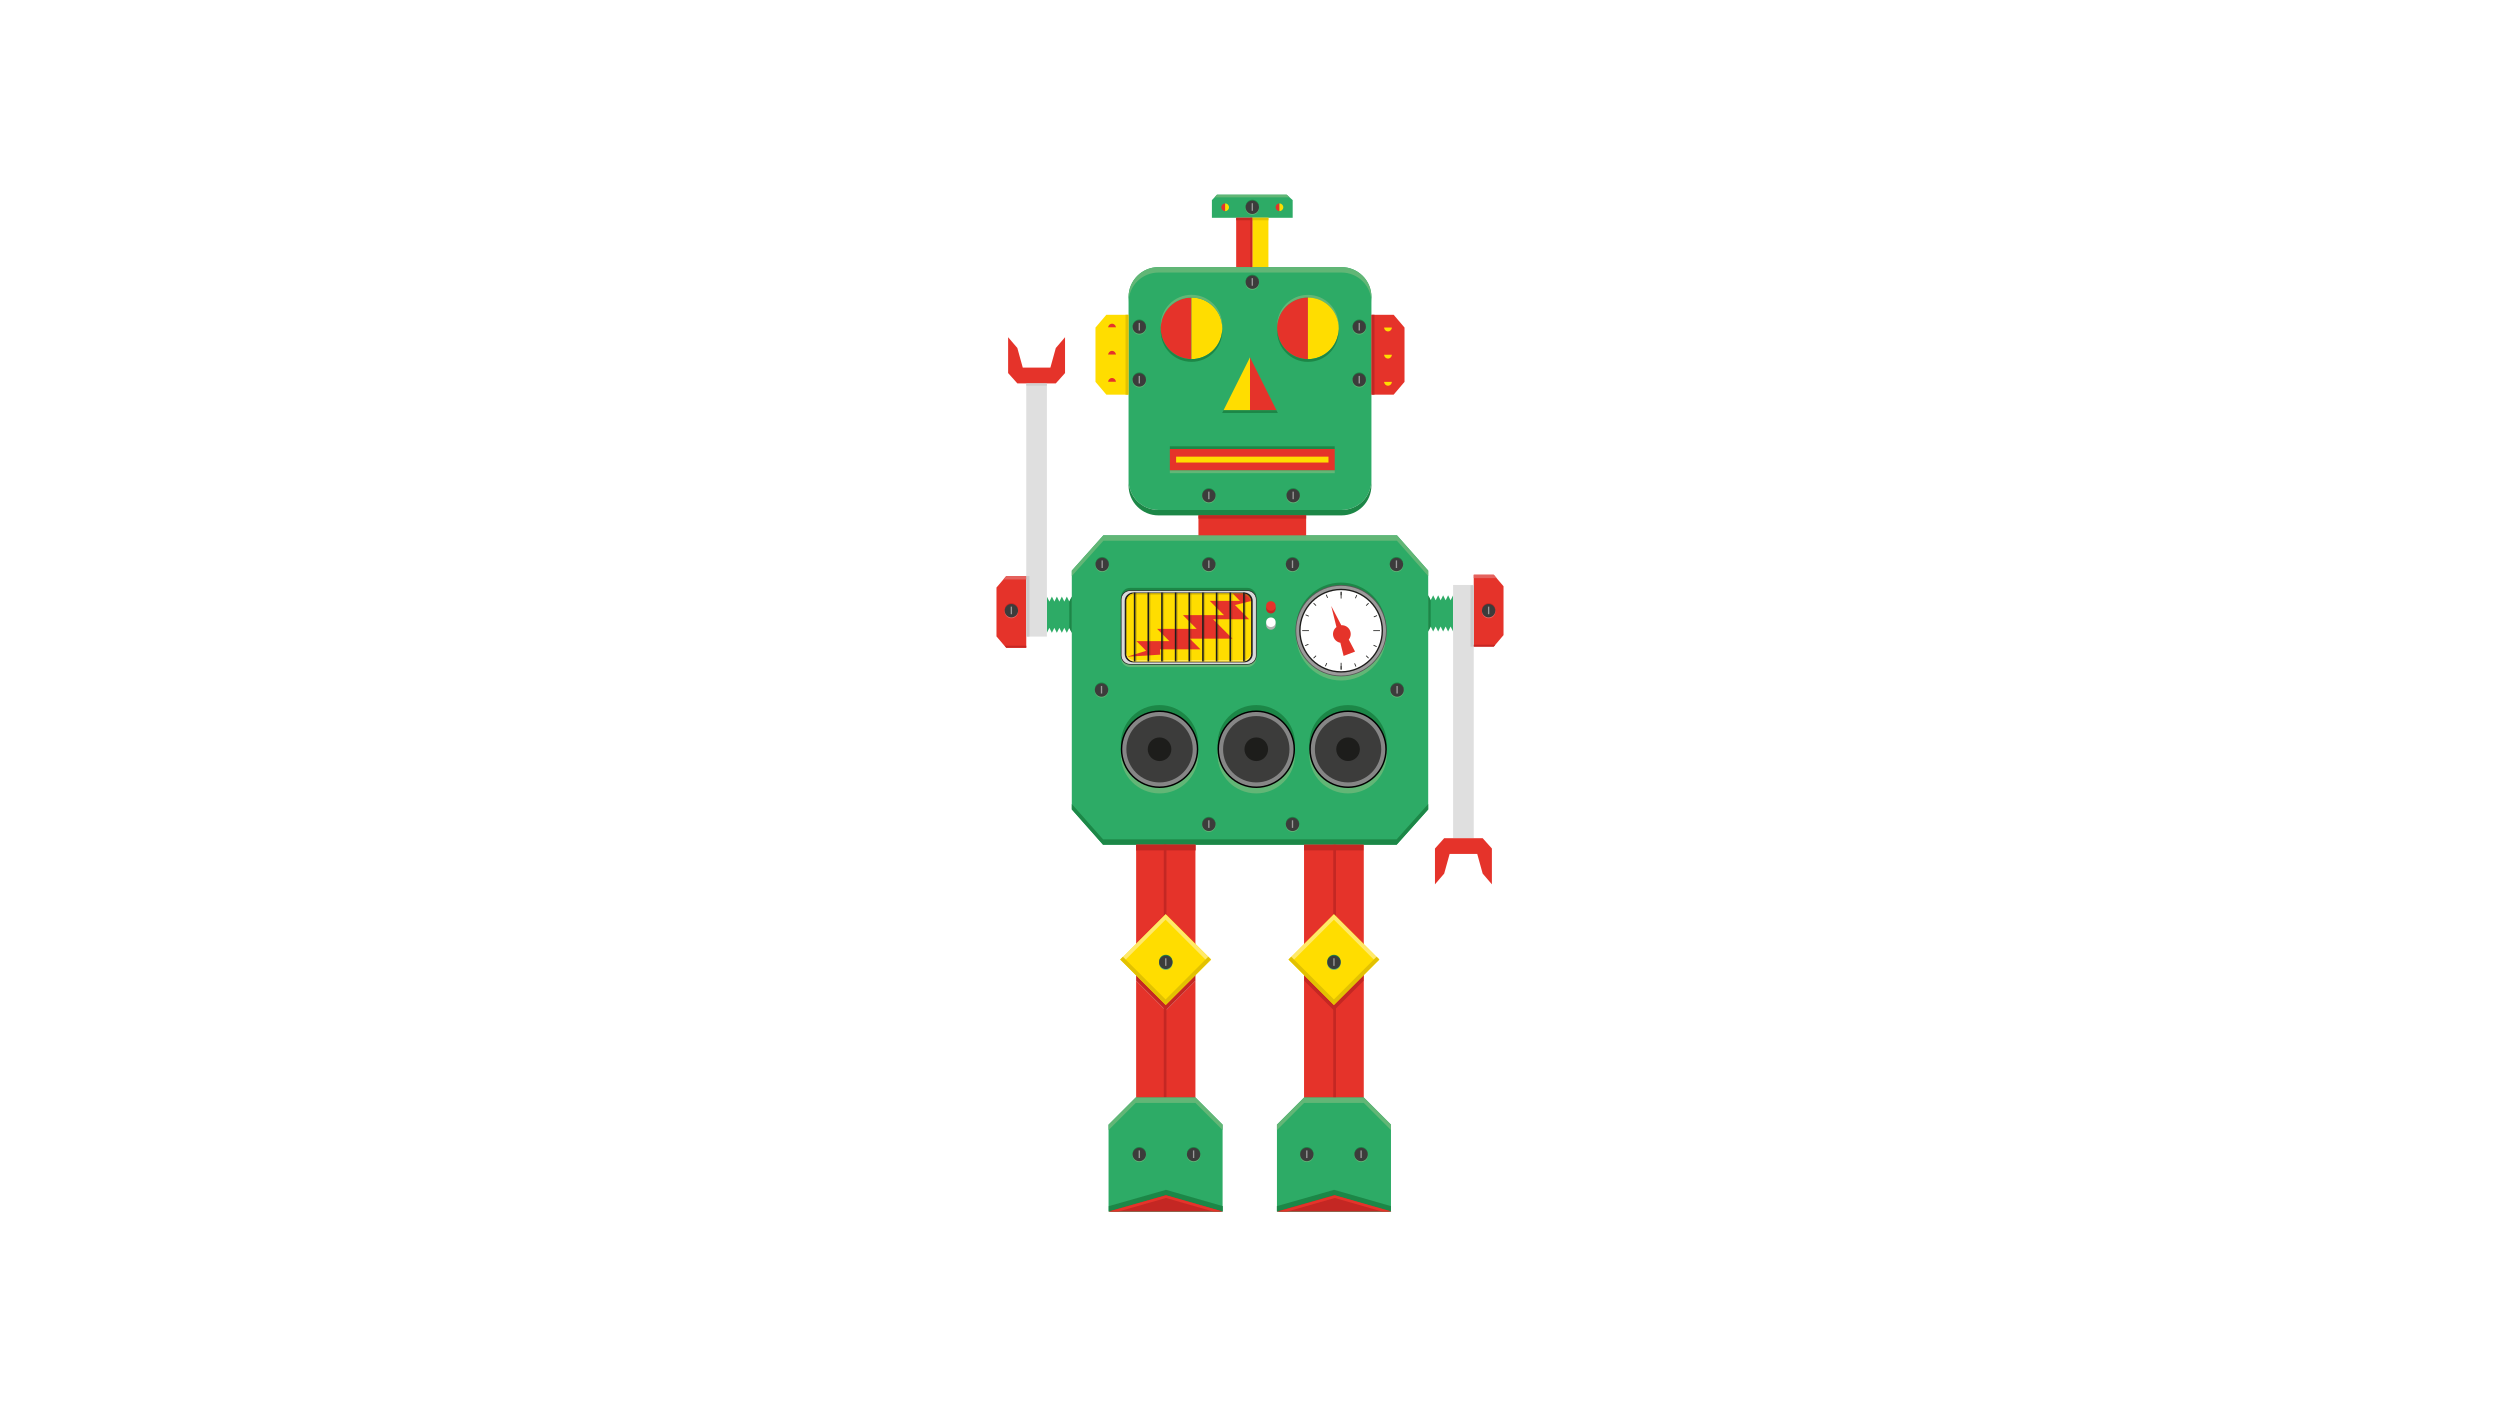 <svg xmlns="http://www.w3.org/2000/svg" id="Layer_1" viewBox="0 0 1920 1080"><defs><style>.cls-1{fill:#3c3c3b}.cls-3{fill:#2dab66}.cls-4{fill:#dfdfdf}.cls-7{fill:#868686}.cls-8{fill:#9c9b9b}.cls-9{fill:#1d1d1b}.cls-13{fill:#fff}.cls-15{fill:#c42723}.cls-16{fill:#e2c102}.cls-17{fill:#1c8747}.cls-18{opacity:.19}.cls-19{fill:#62b676}.cls-20{fill:#fd0}.cls-21{fill:#e56a67}.cls-22{fill:#e5332a}.cls-24{fill:#e4635e}</style></defs><path d="M0 0h1920v1080H0z" class="cls-13"/><path d="M1072.86 411.13H847.39l-24.25 27.11v183.41l24 27.11h225.47l24.25-27.11V438.24l-24-27.11z" class="cls-3"/><path d="m1115.98 457.2-1.92 3.82-1.91-3.82-1.91 3.82-1.91-3.82-1.91 3.82-1.91-3.82-1.92 3.82-1.91-3.82-1.91 3.82-1.91-3.82v27.81l1.91-3.83 1.91 3.83 1.91-3.83 1.92 3.83 1.91-3.83 1.91 3.83 1.91-3.83 1.91 3.83 1.92-3.83 1.91 3.83V457.2z" class="cls-3"/><path d="M920.4 386.51h82.72v27.09H920.4z" class="cls-22"/><path d="M992.78 167.26h-62.04V153.7l3.91-4.17h53.52l4.61 4.17v13.56z" class="cls-3"/><path d="M961.76 167.26h12.38v75.77h-12.38z" class="cls-20"/><path d="M949.38 167.26h12.38v75.77h-12.38z" class="cls-22"/><path d="m849.67 241.75-8.34 9.82v41.7l8.34 9.82h17.07v-61.34h-17.07z" class="cls-20"/><path d="m1070.33 241.75 8.34 9.82v41.7l-8.34 9.82h-17.07v-61.34h17.07zm76.87 199.67 7.51 8.83v37.53l-7.51 8.83h-15.36v-55.19h15.36z" class="cls-22"/><path d="M1030.3 205.14H889.69c-12.68 0-22.96 10.28-22.96 22.96v140.61c0 12.68 10.28 22.96 22.96 22.96h140.61c12.68 0 22.96-10.28 22.96-22.96V228.1c0-12.68-10.28-22.96-22.96-22.96Z" class="cls-3"/><path d="M915.07 275.81c-13.05 0-23.64-10.58-23.64-23.64s10.58-23.64 23.64-23.64" class="cls-22"/><path d="M915.07 275.81c13.05 0 23.64-10.58 23.64-23.64s-10.58-23.64-23.64-23.64" class="cls-20"/><path d="M961.76 162.15c-1.63 0-2.96-1.32-2.96-2.96s1.32-2.96 2.96-2.96" class="cls-22"/><path d="M961.76 162.15c1.63 0 2.96-1.32 2.96-2.96s-1.32-2.96-2.96-2.96M960 315.08h-20.33L960 274.42v40.66z" class="cls-20"/><path d="M960 315.08h20.33L960 274.42v40.66zm-61.56 29.73h126.63v16.49H898.44z" class="cls-22"/><path d="M938.65 253.22c-.55 12.57-10.88 22.59-23.58 22.59s-23.03-10.03-23.58-22.59c-.02.35-.05.69-.05 1.04 0 13.05 10.58 23.64 23.64 23.64s23.64-10.58 23.64-23.64c0-.35-.04-.69-.05-1.04Z" class="cls-17"/><path d="M891.48 251.09c.55-12.57 10.88-22.59 23.58-22.59s23.03 10.03 23.58 22.59c.02-.35.05-.69.05-1.04 0-13.05-10.58-23.64-23.64-23.64s-23.64 10.58-23.64 23.64c0 .35.04.69.05 1.04Zm89.43.05c.55-12.57 10.88-22.59 23.58-22.59s23.03 10.03 23.58 22.59c.02-.35.05-.69.05-1.04 0-13.05-10.58-23.64-23.64-23.64s-23.64 10.58-23.64 23.64c0 .35.04.69.05 1.04Z" class="cls-19"/><path d="M1004.49 275.81c-13.05 0-23.64-10.58-23.64-23.64s10.58-23.64 23.64-23.64" class="cls-22"/><path d="M1004.49 275.81c13.05 0 23.64-10.58 23.64-23.64s-10.58-23.64-23.64-23.64" class="cls-20"/><path d="M1028.07 253.25c-.55 12.57-10.88 22.59-23.58 22.59s-23.03-10.03-23.58-22.59c-.02.35-.05.69-.05 1.04 0 13.05 10.58 23.64 23.64 23.64s23.64-10.58 23.64-23.64c0-.35-.04-.69-.05-1.04Zm-129.63 89.48h126.63v2.09H898.44z" class="cls-17"/><path d="M898.44 361.3h126.63v2.09H898.44z" class="cls-19"/><path d="m939.67 315.08-1.05 2.09H960v-2.09h-20.33zm20.33 0v2.09h21.38l-1.05-2.09H960z" class="cls-17"/><path d="M1030.3 205.14H889.69c-12.68 0-22.96 10.28-22.96 22.96v4.17c0-12.68 10.28-22.96 22.96-22.96h140.61c12.68 0 22.96 10.28 22.96 22.96v-4.17c0-12.68-10.28-22.96-22.96-22.96Z" class="cls-19"/><path d="M1030.3 391.66H889.69c-12.68 0-22.96-10.28-22.96-22.96v4.17c0 12.68 10.28 22.96 22.96 22.96h140.61c12.68 0 22.96-10.28 22.96-22.96v-4.17c0 12.68-10.28 22.96-22.96 22.96Z" class="cls-17"/><path d="M1053.26 241.75h2.33v61.35h-2.33z" class="cls-15"/><path d="M864.41 241.75h2.33v61.35h-2.33z" class="cls-16"/><path d="M903.25 350.71h117.02v4.52H903.25z" class="cls-20"/><path d="M949.38 167.26h12.38v1.93h-12.38z" class="cls-15"/><path d="M961.76 167.26h12.38v1.93h-12.38z" class="cls-16"/><path d="M960.25 167.26h1.51v37.89h-1.51z" class="cls-15"/><path d="M940.91 162.15c-1.63 0-2.96-1.32-2.96-2.96s1.32-2.96 2.96-2.96" class="cls-22"/><path d="M940.91 162.15c1.63 0 2.96-1.32 2.96-2.96s-1.32-2.96-2.96-2.96" class="cls-20"/><path d="M982.61 162.15c-1.63 0-2.96-1.32-2.96-2.96s1.32-2.96 2.96-2.96" class="cls-22"/><path d="M982.61 162.15c1.63 0 2.96-1.32 2.96-2.96s-1.32-2.96-2.96-2.96" class="cls-20"/><path d="M851.08 272.42c0-1.63 1.32-2.96 2.96-2.96s2.96 1.32 2.96 2.96" class="cls-22"/><path d="M851.08 272.42c0 1.63 1.32 2.96 2.96 2.96s2.96-1.32 2.96-2.96" class="cls-20"/><path d="M851.08 251.57c0-1.63 1.32-2.96 2.96-2.96s2.96 1.32 2.96 2.96" class="cls-22"/><path d="M851.08 251.57c0 1.63 1.32 2.96 2.96 2.96s2.96-1.32 2.96-2.96" class="cls-20"/><path d="M851.08 293.27c0-1.63 1.32-2.96 2.96-2.96s2.96 1.32 2.96 2.96" class="cls-22"/><path d="M851.08 293.27c0 1.63 1.32 2.96 2.96 2.96s2.96-1.32 2.96-2.96" class="cls-20"/><path d="M1063.01 272.42c0-1.63 1.32-2.96 2.96-2.96s2.96 1.32 2.96 2.96" class="cls-22"/><path d="M1063.01 272.42c0 1.63 1.32 2.96 2.96 2.96s2.96-1.32 2.96-2.96" class="cls-20"/><path d="M1063.01 251.57c0-1.63 1.32-2.96 2.96-2.96s2.96 1.32 2.96 2.96" class="cls-22"/><path d="M1063.01 251.57c0 1.63 1.32 2.96 2.96 2.96s2.96-1.32 2.96-2.96" class="cls-20"/><path d="M1063.01 293.27c0-1.63 1.32-2.96 2.96-2.96s2.96 1.32 2.96 2.96" class="cls-22"/><path d="M1063.01 293.27c0 1.63 1.32 2.96 2.96 2.96s2.96-1.32 2.96-2.96" class="cls-20"/><path d="M920.4 395.83h82.72v2.49H920.4z" class="cls-15"/><path d="M1064.43 481.89c0 19.03-15.43 34.46-34.47 34.46s-34.47-15.43-34.47-34.46 15.43-34.47 34.47-34.47 34.47 15.43 34.47 34.47Z" class="cls-17"/><path d="M1072.86 411.13H847.39l-24.25 27.11v4.17l24.25-27.11h225.47l24 27.11v-4.17l-24-27.11z" class="cls-19"/><path d="M847.14 648.76h225.47l24.25-27.11v-4.17l-24.25 27.11H847.14l-24-27.11v4.17l24 27.11z" class="cls-17"/><path d="M1064.43 488.15c0 19.03-15.43 34.46-34.47 34.46s-34.47-15.43-34.47-34.46 15.43-34.47 34.47-34.47 34.47 15.43 34.47 34.47Z" class="cls-19"/><path d="M1065.05 484.36c0 19.38-15.71 35.09-35.09 35.09s-35.09-15.71-35.09-35.09 15.71-35.1 35.09-35.1 35.09 15.71 35.09 35.1Z" style="fill:#575756"/><path d="M1064.43 484.36c0 19.03-15.43 34.46-34.47 34.46s-34.47-15.43-34.47-34.46 15.43-34.47 34.47-34.47 34.47 15.43 34.47 34.47Z" class="cls-8"/><path d="M1062.13 484.36c0 17.76-14.4 32.17-32.17 32.17s-32.17-14.4-32.17-32.17 14.4-32.17 32.17-32.17 32.17 14.4 32.17 32.17Z" class="cls-9"/><path d="M1061.08 484.36c0 17.18-13.93 31.12-31.12 31.12s-31.12-13.94-31.12-31.12 13.94-31.12 31.12-31.12 31.12 13.93 31.12 31.12Z" class="cls-13"/><path d="M1029.65 511.56h.63v2.67h-.63zm0-57.07h.63v2.66h-.63z" class="cls-9"/><path d="M1029.65 509.05h.63v5.18h-.63zm0-54.56h.63v5.17h-.63zm-29.56 29.56h5.17v.63h-5.17zm54.57 0h5.17v.63h-5.17zm-44.16-18.71-1.88-1.88.44-.45 1.88 1.89-.44.44zm40.36 40.36-1.89-1.88.45-.44 1.88 1.88-.44.44zm-1.44-40.36-.45-.44 1.89-1.89.44.45-1.88 1.88zm-40.36 40.36-.44-.44 1.88-1.88.44.44-1.88 1.88zm45.89-32.192 2.456-1.022.243.582-2.456 1.022zm-52.674 22.074 2.464-1.028.243.581-2.465 1.028zm52.442.247.257-.575 2.429 1.086-.257.575zM1005 473.53l-2.43-1.09.25-.57 2.43 1.09-.25.57zm35.054 36.062.583-.24 1.016 2.457-.582.241zm-21.788-52.767.583-.24 1.015 2.458-.582.24zm-.086 54.985-.57-.25 1.07-2.44.58.25-1.08 2.44zm23.05-52.21-.57-.26 1.08-2.44.57.26-1.08 2.44z" class="cls-9"/><path d="M1036.91 484.56a6.788 6.788 0 0 0-6.79-4.37l-7.74-14.83 4.02 16.24c-2.3 1.78-3.28 4.91-2.19 7.77.88 2.32 2.9 3.87 5.18 4.27l2.5 10.11 8.79-3.33-4.82-9.23c1.44-1.81 1.93-4.31 1.05-6.63Z" class="cls-22"/><path d="M867.85 455.66H958c3.76 0 6.82 3.06 6.82 6.82v42.99c0 3.76-3.06 6.82-6.82 6.82h-90.15c-3.76 0-6.82-3.06-6.82-6.82v-42.99c0-3.76 3.06-6.82 6.82-6.82Z" class="cls-19"/><path d="M867.85 451.49H958c3.76 0 6.82 3.06 6.82 6.82v42.99c0 3.76-3.06 6.82-6.82 6.82h-90.15c-3.76 0-6.82-3.06-6.82-6.82v-42.99c0-3.76 3.06-6.82 6.82-6.82Z" class="cls-17"/><path d="M867.85 453.58H958c3.76 0 6.82 3.06 6.82 6.82v42.99c0 3.76-3.06 6.82-6.82 6.82h-90.15c-3.76 0-6.82-3.06-6.82-6.82V460.4c0-3.76 3.06-6.82 6.82-6.82Z" style="fill:#d9d9d9"/><path d="M958 510.46h-90.15c-3.9 0-7.08-3.18-7.08-7.08v-42.99c0-3.91 3.18-7.08 7.08-7.08H958c3.9 0 7.08 3.18 7.08 7.08v42.99c0 3.9-3.18 7.08-7.08 7.08Zm-90.15-56.62c-3.61 0-6.56 2.94-6.56 6.56v42.99c0 3.61 2.94 6.56 6.56 6.56H958c3.61 0 6.56-2.94 6.56-6.56V460.4c0-3.61-2.94-6.56-6.56-6.56h-90.15Z" class="cls-9"/><path d="M870.25 455.08h85.36c3.56 0 6.46 2.89 6.46 6.46v40.71c0 3.56-2.89 6.45-6.45 6.45h-85.36c-3.56 0-6.46-2.89-6.46-6.46v-40.71c0-3.56 2.89-6.46 6.46-6.46Z" class="cls-9"/><path d="M871.31 455.75h83.24c3.47 0 6.29 2.82 6.29 6.29v39.7c0 3.47-2.82 6.29-6.29 6.29h-83.24c-3.47 0-6.3-2.82-6.3-6.3v-39.69c0-3.47 2.82-6.29 6.29-6.29Z" class="cls-20"/><path d="M954.55 456.8h-6.84l4.57 4.67h-23.2l10.96 10.96H908.5l10.56 10.56h-30.39l9.4 9.4h-25.26l7.42 7.42-14.64 4.55 25.48-1.58-.17-4.11h31.04l-8.17-8.17h32.78l-14.91-14.91h27.72l-10.93-10.93 12.24-3.03a6.285 6.285 0 0 0-6.12-4.84Z" class="cls-22"/><path d="M871.31 455.75a6.29 6.29 0 0 0-6.29 6.3v1.05c0-3.48 2.82-6.29 6.29-6.29h76.39l-1.03-1.05H871.3Z" class="cls-16"/><path d="m958.8 457.75 1.67 2.75.3 1.12-.1.02c.11.47.17.95.17 1.45v-1.05c0-3.48-2.82-6.3-6.29-6.3h-7.87l9.63.62 2.49 1.38Z" class="cls-15"/><path d="m960.67 461.64.1-.02-.3-1.12-1.67-2.75-2.49-1.38-9.63-.62 1.03 1.05h6.84c2.98 0 5.46 2.07 6.12 4.84Z" class="cls-15"/><path d="M954.55 506.98h-83.24a6.29 6.29 0 0 1-6.29-6.3v1.05c0 3.48 2.82 6.29 6.29 6.29h83.24c3.48 0 6.29-2.82 6.29-6.29v-1.05c0 3.48-2.82 6.3-6.29 6.3Z" style="fill:#ffea64"/><path d="M870.78 455.08H872v52.95h-1.22z" class="cls-9"/><g class="cls-18"><path d="M871.83 455.08h1.22v52.95h-1.22z" class="cls-9"/></g><path d="M881.28 455.08h1.22v52.95h-1.22z" class="cls-9"/><g class="cls-18"><path d="M882.33 455.08h1.22v52.95h-1.22z" class="cls-9"/></g><path d="M891.77 455.08h1.22v52.95h-1.22z" class="cls-9"/><g class="cls-18"><path d="M892.82 455.08h1.22v52.95h-1.22z" class="cls-9"/></g><path d="M902.26 455.08h1.22v52.95h-1.22z" class="cls-9"/><g class="cls-18"><path d="M903.31 455.08h1.23v52.95h-1.23z" class="cls-9"/></g><path d="M912.75 455.08h1.22v52.95h-1.22z" class="cls-9"/><g class="cls-18"><path d="M913.8 455.08h1.22v52.95h-1.22z" class="cls-9"/></g><path d="M923.24 455.08h1.22v52.95h-1.22z" class="cls-9"/><g class="cls-18"><path d="M924.29 455.08h1.22v52.95h-1.22z" class="cls-9"/></g><path d="M933.74 455.08h1.22v52.95h-1.22z" class="cls-9"/><g class="cls-18"><path d="M934.79 455.08h1.22v52.95h-1.22z" class="cls-9"/></g><path d="M944.23 455.08h1.22v52.95h-1.22z" class="cls-9"/><g class="cls-18"><path d="M945.28 455.08h1.23v52.95h-1.23z" class="cls-9"/></g><path d="M954.72 455.08h1.22v52.95h-1.22z" class="cls-9"/><g class="cls-18"><path d="M955.77 455.08h1.22v52.95h-1.22z" class="cls-9"/></g><path d="M979.62 466.71a3.65 3.65 0 0 1-2.83 4.32 3.65 3.65 0 0 1-4.32-2.83 3.65 3.65 0 0 1 2.83-4.32 3.65 3.65 0 0 1 4.32 2.83Z" class="cls-15"/><circle cx="976.04" cy="465.37" r="3.65" class="cls-22"/><path d="M979.62 479.22a3.65 3.65 0 0 1-2.83 4.32 3.65 3.65 0 0 1-4.32-2.83 3.65 3.65 0 0 1 2.83-4.32 3.65 3.65 0 0 1 4.32 2.83Z" style="fill:#b1b1b1"/><circle cx="976.04" cy="477.88" r="3.65" class="cls-13"/><path d="M990.4 151.55h-57.64l1.89-2.02h53.52l2.23 2.02z" class="cls-19"/><path d="m1096.86 457.2 1.91 3.82v20.16l-1.91 3.83V457.2z" class="cls-17"/><path d="M1115.98 449.26h15.87v194.45h-15.87z" class="cls-4"/><path d="m804.02 458.19 1.92 3.82 1.91-3.82 1.91 3.82 1.91-3.82 1.91 3.82 1.91-3.82 1.92 3.82 1.91-3.82 1.91 3.82 1.91-3.82V486l-1.91-3.83-1.91 3.83-1.91-3.83-1.92 3.83-1.91-3.83-1.91 3.83-1.91-3.83-1.91 3.83-1.92-3.83-1.91 3.83v-27.81z" class="cls-3"/><path d="m772.8 442.41-7.51 8.83v37.53l7.51 8.83h15.36v-55.19H772.8z" class="cls-22"/><path d="m823.14 458.19-1.91 3.82v20.16l1.91 3.83v-27.81z" class="cls-17"/><path d="M788.16 294.44h15.87v194.45h-15.87z" class="cls-4"/><path d="m810.86 267.26-4.17 15.08h-21.2l-4.17-15.08-7.09-8.28v27.53l7.09 7.93h29.54l7.09-7.93v-27.53l-7.09 8.28zm298.28 403.64 4.17-15.08h21.2l4.17 15.08 7.09 8.27v-27.52l-7.09-7.93h-29.54l-7.09 7.93v27.52l7.09-8.27z" class="cls-22"/><path d="M1129.35 449.46h2.5v47.15h-2.5zm-341.19-7.05h2.5v46.48h-2.5z" style="fill:#cccbcb"/><path d="M788.16 294.44h15.87v1.79h-15.87z" style="fill:#d0d0d0"/><circle cx="890.53" cy="579.59" r="29.76" class="cls-19"/><circle cx="890.53" cy="571.25" r="29.76" class="cls-17"/><circle cx="890.53" cy="575.42" r="29.76"/><circle cx="890.53" cy="575.42" r="28.63" class="cls-7"/><circle cx="890.53" cy="575.42" r="25.49" class="cls-1"/><circle cx="890.53" cy="575.42" r="9.08" class="cls-9"/><circle cx="1035.3" cy="579.59" r="29.76" class="cls-19"/><circle cx="1035.3" cy="571.25" r="29.76" class="cls-17"/><circle cx="1035.3" cy="575.42" r="29.76"/><circle cx="1035.3" cy="575.42" r="28.63" class="cls-7"/><circle cx="1035.3" cy="575.42" r="25.49" class="cls-1"/><circle cx="1035.3" cy="575.42" r="9.08" class="cls-9"/><circle cx="964.82" cy="579.59" r="29.76" class="cls-19"/><circle cx="964.82" cy="571.25" r="29.76" class="cls-17"/><circle cx="964.82" cy="575.42" r="29.76"/><circle cx="964.82" cy="575.42" r="28.63" class="cls-7"/><circle cx="964.82" cy="575.42" r="25.49" class="cls-1"/><path d="M973.9 575.42c0 5.01-4.06 9.08-9.08 9.08s-9.08-4.06-9.08-9.08 4.07-9.08 9.08-9.08 9.08 4.06 9.08 9.08Z" class="cls-9"/><path d="M1077.61 432.85c0 2.84-2.3 5.14-5.14 5.14s-5.14-2.3-5.14-5.14 2.3-5.14 5.14-5.14 5.14 2.3 5.14 5.14Z" class="cls-17"/><path d="M1077.61 434.2c0 2.84-2.3 5.14-5.14 5.14s-5.14-2.3-5.14-5.14 2.3-5.14 5.14-5.14 5.14 2.3 5.14 5.14Z" class="cls-19"/><circle cx="1072.47" cy="433.53" r="5.14" class="cls-1"/><path d="M1071.96 430.41h1.01v5.81h-1.01z" class="cls-8"/><path d="M997.79 432.85c0 2.84-2.3 5.14-5.14 5.14s-5.14-2.3-5.14-5.14 2.3-5.14 5.14-5.14 5.14 2.3 5.14 5.14Z" class="cls-17"/><path d="M997.79 434.2c0 2.84-2.3 5.14-5.14 5.14s-5.14-2.3-5.14-5.14 2.3-5.14 5.14-5.14 5.14 2.3 5.14 5.14Z" class="cls-19"/><circle cx="992.65" cy="433.53" r="5.14" class="cls-1"/><path d="M992.14 430.41h1.01v5.81h-1.01z" class="cls-8"/><path d="M933.53 432.85c0 2.84-2.3 5.14-5.14 5.14s-5.14-2.3-5.14-5.14 2.3-5.14 5.14-5.14 5.14 2.3 5.14 5.14Z" class="cls-17"/><path d="M933.53 434.2c0 2.84-2.3 5.14-5.14 5.14s-5.14-2.3-5.14-5.14 2.3-5.14 5.14-5.14 5.14 2.3 5.14 5.14Z" class="cls-19"/><path d="M933.53 433.53c0 2.84-2.3 5.14-5.14 5.14s-5.14-2.3-5.14-5.14 2.3-5.14 5.14-5.14 5.14 2.3 5.14 5.14Z" class="cls-1"/><path d="M927.88 430.41h1.01v5.81h-1.01z" class="cls-8"/><path d="M997.79 632.44c0 2.84-2.3 5.14-5.14 5.14s-5.14-2.3-5.14-5.14 2.3-5.14 5.14-5.14 5.14 2.3 5.14 5.14Z" class="cls-17"/><path d="M997.79 633.79c0 2.84-2.3 5.14-5.14 5.14s-5.14-2.3-5.14-5.14 2.3-5.14 5.14-5.14 5.14 2.3 5.14 5.14Z" class="cls-19"/><circle cx="992.65" cy="633.12" r="5.14" class="cls-1"/><path d="M992.14 630h1.01v5.81h-1.01z" class="cls-8"/><path d="M1078.12 529.27c0 2.84-2.3 5.14-5.14 5.14s-5.14-2.3-5.14-5.14 2.3-5.14 5.14-5.14 5.14 2.3 5.14 5.14Z" class="cls-17"/><path d="M1078.12 530.62c0 2.84-2.3 5.14-5.14 5.14s-5.14-2.3-5.14-5.14 2.3-5.14 5.14-5.14 5.14 2.3 5.14 5.14Z" class="cls-19"/><circle cx="1072.97" cy="529.94" r="5.14" class="cls-1"/><path d="M1072.47 526.82h1.01v5.81h-1.01z" class="cls-8"/><path d="M1148.42 468.34c0 2.84-2.3 5.14-5.14 5.14s-5.14-2.3-5.14-5.14 2.3-5.14 5.14-5.14 5.14 2.3 5.14 5.14Z" class="cls-15"/><path d="M1148.42 469.69c0 2.84-2.3 5.14-5.14 5.14s-5.14-2.3-5.14-5.14 2.3-5.14 5.14-5.14 5.14 2.3 5.14 5.14Z" class="cls-21"/><circle cx="1143.27" cy="469.02" r="5.14" class="cls-1"/><path d="M1142.77 465.9h1.01v5.81h-1.01z" class="cls-8"/><path d="M781.87 468.34c0 2.84-2.3 5.14-5.14 5.14s-5.14-2.3-5.14-5.14 2.3-5.14 5.14-5.14 5.14 2.3 5.14 5.14Z" class="cls-15"/><path d="M781.87 469.69c0 2.84-2.3 5.14-5.14 5.14s-5.14-2.3-5.14-5.14 2.3-5.14 5.14-5.14 5.14 2.3 5.14 5.14Z" class="cls-21"/><circle cx="776.73" cy="469.02" r="5.14" class="cls-1"/><path d="M776.22 465.9h1.01v5.81h-1.01z" class="cls-8"/><path d="M851.11 529.27c0 2.84-2.3 5.14-5.14 5.14s-5.14-2.3-5.14-5.14 2.3-5.14 5.14-5.14 5.14 2.3 5.14 5.14Z" class="cls-17"/><path d="M851.11 530.62c0 2.84-2.3 5.14-5.14 5.14s-5.14-2.3-5.14-5.14 2.3-5.14 5.14-5.14 5.14 2.3 5.14 5.14Z" class="cls-19"/><path d="M851.11 529.94c0 2.84-2.3 5.14-5.14 5.14s-5.14-2.3-5.14-5.14 2.3-5.14 5.14-5.14 5.14 2.3 5.14 5.14Z" class="cls-1"/><path d="M845.46 526.82h1.01v5.81h-1.01z" class="cls-8"/><path d="M933.53 632.44c0 2.84-2.3 5.14-5.14 5.14s-5.14-2.3-5.14-5.14 2.3-5.14 5.14-5.14 5.14 2.3 5.14 5.14Z" class="cls-17"/><path d="M933.53 633.79c0 2.84-2.3 5.14-5.14 5.14s-5.14-2.3-5.14-5.14 2.3-5.14 5.14-5.14 5.14 2.3 5.14 5.14Z" class="cls-19"/><path d="M933.53 633.12c0 2.84-2.3 5.14-5.14 5.14s-5.14-2.3-5.14-5.14 2.3-5.14 5.14-5.14 5.14 2.3 5.14 5.14Z" class="cls-1"/><path d="M927.88 630h1.01v5.81h-1.01z" class="cls-8"/><path d="M933.53 380.02c0 2.84-2.3 5.14-5.14 5.14s-5.14-2.3-5.14-5.14 2.3-5.14 5.14-5.14 5.14 2.3 5.14 5.14Z" class="cls-17"/><path d="M933.53 381.37c0 2.84-2.3 5.14-5.14 5.14s-5.14-2.3-5.14-5.14 2.3-5.14 5.14-5.14 5.14 2.3 5.14 5.14Z" class="cls-19"/><path d="M933.53 380.69c0 2.84-2.3 5.14-5.14 5.14s-5.14-2.3-5.14-5.14 2.3-5.14 5.14-5.14 5.14 2.3 5.14 5.14Z" class="cls-1"/><path d="M927.88 377.57h1.01v5.81h-1.01z" class="cls-8"/><path d="M998.3 380.02c0 2.84-2.3 5.14-5.14 5.14s-5.14-2.3-5.14-5.14 2.3-5.14 5.14-5.14 5.14 2.3 5.14 5.14Z" class="cls-17"/><path d="M998.3 381.37c0 2.84-2.3 5.14-5.14 5.14s-5.14-2.3-5.14-5.14 2.3-5.14 5.14-5.14 5.14 2.3 5.14 5.14Z" class="cls-19"/><circle cx="993.15" cy="380.69" r="5.14" class="cls-1"/><path d="M992.65 377.57h1.01v5.81h-1.01z" class="cls-8"/><path d="M1049.05 250.47c0 2.84-2.3 5.14-5.14 5.14s-5.14-2.3-5.14-5.14 2.3-5.14 5.14-5.14 5.14 2.3 5.14 5.14Z" class="cls-17"/><path d="M1049.05 251.82c0 2.84-2.3 5.14-5.14 5.14s-5.14-2.3-5.14-5.14 2.3-5.14 5.14-5.14 5.14 2.3 5.14 5.14Z" class="cls-19"/><path d="M1049.05 251.14c0 2.84-2.3 5.14-5.14 5.14s-5.14-2.3-5.14-5.14 2.3-5.14 5.14-5.14 5.14 2.3 5.14 5.14Z" class="cls-1"/><path d="M1043.4 248.02h1.01v5.81h-1.01z" class="cls-8"/><path d="M1049.05 291.12c0 2.84-2.3 5.14-5.14 5.14s-5.14-2.3-5.14-5.14 2.3-5.14 5.14-5.14 5.14 2.3 5.14 5.14Z" class="cls-17"/><path d="M1049.05 292.47c0 2.84-2.3 5.14-5.14 5.14s-5.14-2.3-5.14-5.14 2.3-5.14 5.14-5.14 5.14 2.3 5.14 5.14Z" class="cls-19"/><circle cx="1043.91" cy="291.8" r="5.14" class="cls-1"/><path d="M1043.4 288.68h1.01v5.81h-1.01z" class="cls-8"/><path d="M880.13 250.47c0 2.84-2.3 5.14-5.14 5.14s-5.14-2.3-5.14-5.14 2.3-5.14 5.14-5.14 5.14 2.3 5.14 5.14Z" class="cls-17"/><path d="M880.13 251.82c0 2.84-2.3 5.14-5.14 5.14s-5.14-2.3-5.14-5.14 2.3-5.14 5.14-5.14 5.14 2.3 5.14 5.14Z" class="cls-19"/><path d="M880.13 251.14c0 2.84-2.3 5.14-5.14 5.14s-5.14-2.3-5.14-5.14 2.3-5.14 5.14-5.14 5.14 2.3 5.14 5.14Z" class="cls-1"/><path d="M874.48 248.02h1.01v5.81h-1.01z" class="cls-8"/><path d="M966.91 216.06c0 2.84-2.3 5.14-5.14 5.14s-5.14-2.3-5.14-5.14 2.3-5.14 5.14-5.14 5.14 2.3 5.14 5.14Z" class="cls-17"/><path d="M966.91 217.41c0 2.84-2.3 5.14-5.14 5.14s-5.14-2.3-5.14-5.14 2.3-5.14 5.14-5.14 5.14 2.3 5.14 5.14Z" class="cls-19"/><path d="M966.91 216.73c0 2.84-2.3 5.14-5.14 5.14s-5.14-2.3-5.14-5.14 2.3-5.14 5.14-5.14 5.14 2.3 5.14 5.14Z" class="cls-1"/><path d="M961.26 213.62h1.01v5.81h-1.01z" class="cls-8"/><path d="M966.91 158.52c0 2.84-2.3 5.14-5.14 5.14s-5.14-2.3-5.14-5.14 2.3-5.14 5.14-5.14 5.14 2.3 5.14 5.14Z" class="cls-17"/><path d="M966.91 159.87c0 2.84-2.3 5.14-5.14 5.14s-5.14-2.3-5.14-5.14 2.3-5.14 5.14-5.14 5.14 2.3 5.14 5.14Z" class="cls-19"/><circle cx="961.76" cy="159.2" r="5.14" class="cls-1"/><path d="M961.26 156.08h1.01v5.81h-1.01z" class="cls-8"/><path d="M880.13 291.12c0 2.84-2.3 5.14-5.14 5.14s-5.14-2.3-5.14-5.14 2.3-5.14 5.14-5.14 5.14 2.3 5.14 5.14Z" class="cls-17"/><path d="M880.13 292.47c0 2.84-2.3 5.14-5.14 5.14s-5.14-2.3-5.14-5.14 2.3-5.14 5.14-5.14 5.14 2.3 5.14 5.14Z" class="cls-19"/><circle cx="874.99" cy="291.8" r="5.14" class="cls-1"/><path d="M874.48 288.68h1.01v5.81h-1.01z" class="cls-8"/><path d="M851.62 432.85c0 2.84-2.3 5.14-5.14 5.14s-5.14-2.3-5.14-5.14 2.3-5.14 5.14-5.14 5.14 2.3 5.14 5.14Z" class="cls-17"/><path d="M851.62 434.2c0 2.84-2.3 5.14-5.14 5.14s-5.14-2.3-5.14-5.14 2.3-5.14 5.14-5.14 5.14 2.3 5.14 5.14Z" class="cls-19"/><circle cx="846.47" cy="433.53" r="5.14" class="cls-1"/><path d="M845.97 430.41h1.01v5.81h-1.01z" class="cls-8"/><path d="M1001.5 648.76h45.88V897.1h-45.88z" class="cls-22"/><path d="M1068.27 930.47h-87.58v-66.74l20.85-20.85h45.88l20.85 20.85v66.74z" class="cls-3"/><path d="M872.55 648.76h45.53v4.35h-45.53z" class="cls-15"/><path d="M918.09 729.08v-80.32h-45.54v80.32l22.77-22.76 22.77 22.76zm-22.77 46.94-22.77-22.77V897.1h45.54V753.25l-22.77 22.77z" class="cls-22"/><path d="M918.09 753.25v-24.17l-22.77-22.76-22.77 22.76v24.17l22.77 22.77 22.77-22.77zm129.12 0v-24.17l-22.77-22.76-22.76 22.76v24.17l22.76 22.77 22.77-22.77zm-45.67-104.49h45.53v4.35h-45.53z" class="cls-15"/><path d="M894.81 648.76v194.12m130.18-194.12v194.12" style="fill:none;stroke:#c42723;stroke-miterlimit:10;stroke-width:2.09px"/><path d="M872.55 648.76h45.53v4.35h-45.53z" class="cls-15"/><path d="m860.471 736.994 34.854-34.854 34.853 34.854-34.853 34.853zm129.122-.002 34.853-34.853 34.853 34.853-34.853 34.853z" class="cls-20"/><path d="M938.96 930.47h-87.59v-66.74l20.85-20.85h45.88l20.86 20.85v66.74z" class="cls-3"/><path d="m1057.21 739.08 2.09-2.08-34.86-34.86L989.59 737l2.09 2.08 32.76-32.76 32.77 32.76zm-129.28 0 2.09-2.08-34.86-34.86L860.31 737l2.09 2.08 32.76-32.76 32.77 32.76z" style="fill:#ffe96a"/><path d="m862.4 734.78-2.09 2.09 34.85 34.85 34.86-34.85-2.09-2.09-32.77 32.77-32.76-32.77zm129.28 0-2.09 2.09 34.85 34.85 34.85-34.85-2.08-2.09-32.77 32.77-32.76-32.77z" class="cls-16"/><path d="M1029.62 738.41c0 2.84-2.3 5.14-5.14 5.14s-5.14-2.3-5.14-5.14 2.3-5.14 5.14-5.14 5.14 2.3 5.14 5.14Z" class="cls-17"/><path d="M1029.62 739.76c0 2.84-2.3 5.14-5.14 5.14s-5.14-2.3-5.14-5.14 2.3-5.14 5.14-5.14 5.14 2.3 5.14 5.14Z" class="cls-19"/><circle cx="1024.48" cy="739.08" r="5.14" class="cls-1"/><path d="M1023.97 735.96h1.01v5.81h-1.01z" class="cls-8"/><path d="m1024.6 913.78-43.95 12.52v4.17h87.59v-4.17l-43.64-12.52zm-129.12 0-43.95 12.52v4.17h87.58v-4.17l-43.63-12.52zm4.98-175.37c0 2.84-2.3 5.14-5.14 5.14s-5.14-2.3-5.14-5.14 2.3-5.14 5.14-5.14 5.14 2.3 5.14 5.14Z" class="cls-17"/><path d="M900.46 739.76c0 2.84-2.3 5.14-5.14 5.14s-5.14-2.3-5.14-5.14 2.3-5.14 5.14-5.14 5.14 2.3 5.14 5.14Z" class="cls-19"/><circle cx="895.32" cy="739.08" r="5.14" class="cls-1"/><path d="M894.81 735.96h1.01v5.81h-1.01z" class="cls-8"/><path d="M851.37 930.47h87.59l-43.64-12.52-43.95 12.52zm129.28 0h87.59l-43.64-12.52-43.95 12.52z" class="cls-15"/><path d="M1047.42 842.88h-45.88l-20.85 20.85v4.17l20.85-20.85h45.88l20.85 20.85v-4.17l-20.85-20.85zm-129.32 0h-45.88l-20.85 20.85v4.17l20.85-20.85h45.88l20.86 20.85v-4.17l-20.86-20.85z" class="cls-19"/><path d="M1061.51 930.47h7.27l-43.64-12.52-43.95 12.52h7.33l36.62-10.43 36.37 10.43zm-129.67 0h7.27l-43.63-12.52-43.95 12.52h7.32l36.63-10.43 36.36 10.43z" class="cls-22"/><path d="M1008.77 886c0 2.84-2.3 5.14-5.14 5.14s-5.14-2.3-5.14-5.14 2.3-5.14 5.14-5.14 5.14 2.3 5.14 5.14Z" class="cls-17"/><path d="M1008.77 887.35c0 2.84-2.3 5.14-5.14 5.14s-5.14-2.3-5.14-5.14 2.3-5.14 5.14-5.14 5.14 2.3 5.14 5.14Z" class="cls-19"/><circle cx="1003.63" cy="886.67" r="5.14" class="cls-1"/><path d="M1003.12 883.55h1.01v5.81h-1.01z" class="cls-8"/><path d="M1050.48 886c0 2.84-2.3 5.14-5.14 5.14s-5.14-2.3-5.14-5.14 2.3-5.14 5.14-5.14 5.14 2.3 5.14 5.14Z" class="cls-17"/><path d="M1050.48 887.35c0 2.84-2.3 5.14-5.14 5.14s-5.14-2.3-5.14-5.14 2.3-5.14 5.14-5.14 5.14 2.3 5.14 5.14Z" class="cls-19"/><circle cx="1045.33" cy="886.67" r="5.14" class="cls-1"/><path d="M1044.83 883.55h1.01v5.81h-1.01z" class="cls-8"/><path d="M880.12 886c0 2.84-2.3 5.14-5.14 5.14s-5.14-2.3-5.14-5.14 2.3-5.14 5.14-5.14 5.14 2.3 5.14 5.14Z" class="cls-17"/><path d="M880.12 887.35c0 2.84-2.3 5.14-5.14 5.14s-5.14-2.3-5.14-5.14 2.3-5.14 5.14-5.14 5.14 2.3 5.14 5.14Z" class="cls-19"/><circle cx="874.97" cy="886.67" r="5.14" class="cls-1"/><path d="M874.47 883.55h1.01v5.81h-1.01z" class="cls-8"/><path d="M921.82 886c0 2.84-2.3 5.14-5.14 5.14s-5.14-2.3-5.14-5.14 2.3-5.14 5.14-5.14 5.14 2.3 5.14 5.14Z" class="cls-17"/><path d="M921.82 887.35c0 2.84-2.3 5.14-5.14 5.14s-5.14-2.3-5.14-5.14 2.3-5.14 5.14-5.14 5.14 2.3 5.14 5.14Z" class="cls-19"/><circle cx="916.68" cy="886.67" r="5.14" class="cls-1"/><path d="M916.18 883.55h1.01v5.81h-1.01z" class="cls-8"/><path d="M1131.84 441.42h15.36l2.21 2.6h-17.57v-2.6z" class="cls-24"/><path d="M1131.84 496.61h15.36l1.22-1.43h-16.58v1.43z" class="cls-15"/><path d="M788.16 442.41H772.8l-2.21 2.6h17.57v-2.6z" class="cls-24"/><path d="M788.16 497.33H772.8l-1.22-1.43h16.58v1.43z" class="cls-15"/></svg>